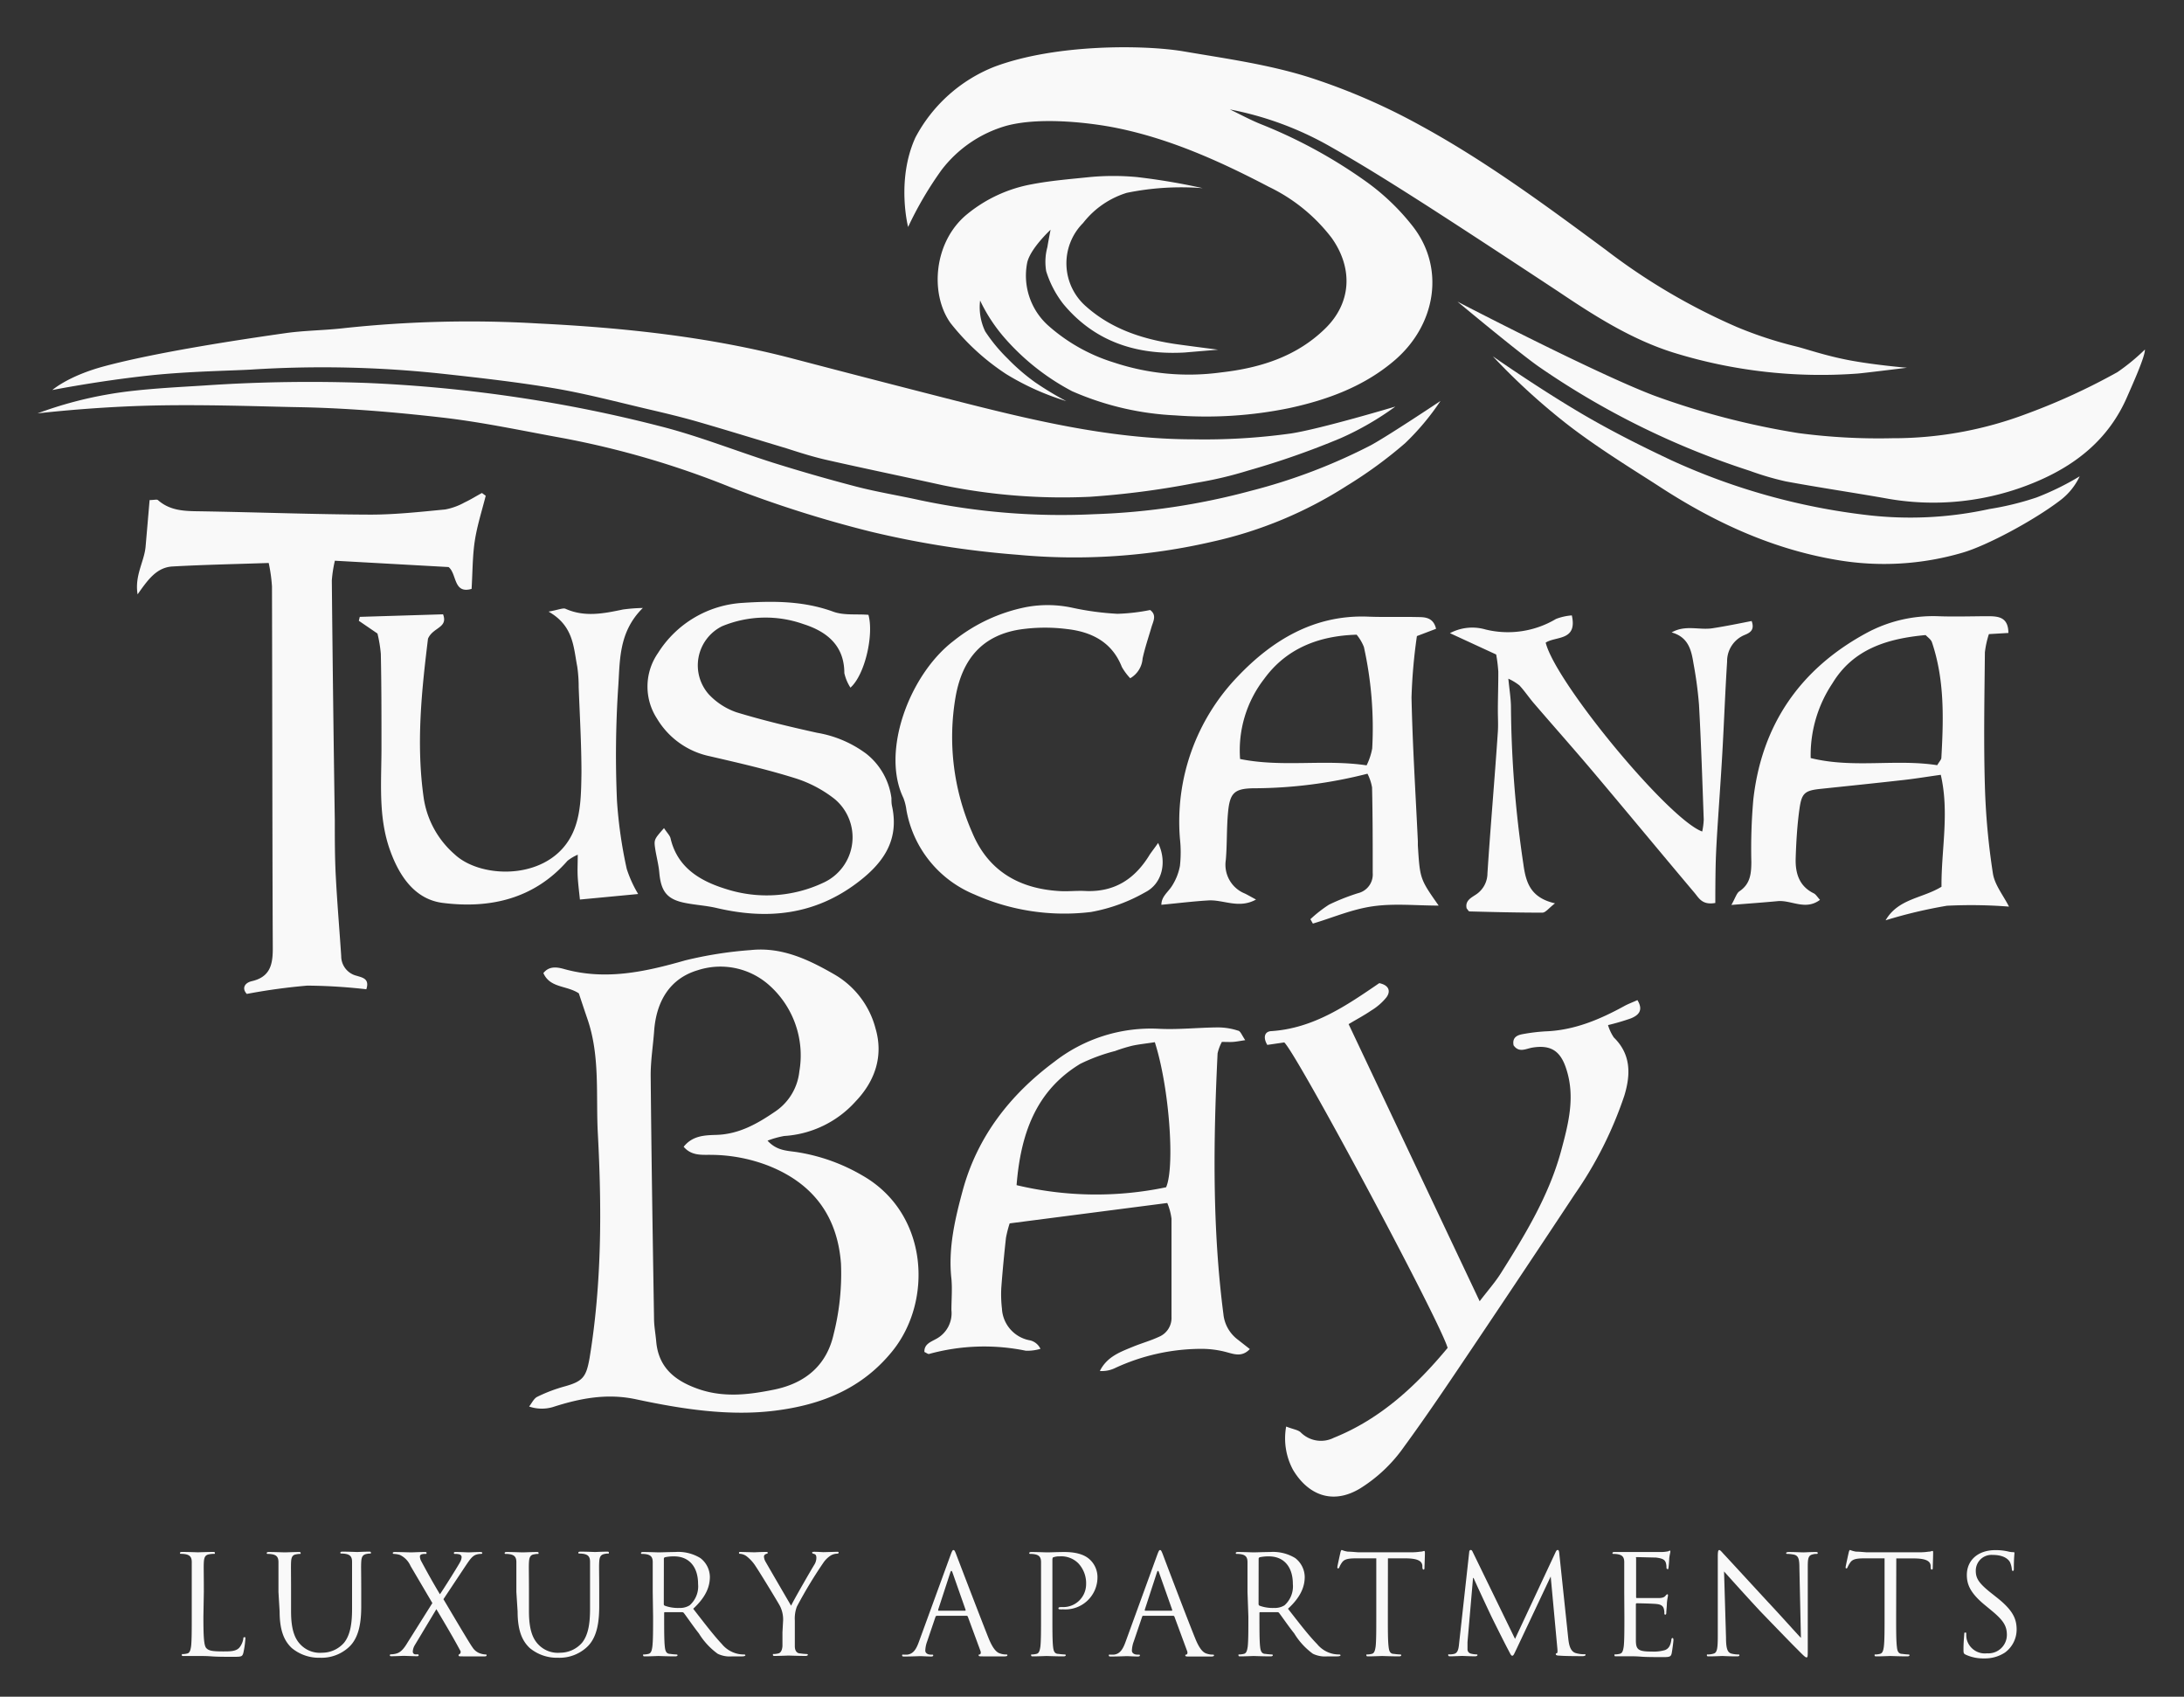 <svg id="Layer_1" data-name="Layer 1" xmlns="http://www.w3.org/2000/svg" viewBox="0 0 300 233"><rect x="0" y="0" width="300" height="233" fill="#333333" stroke="none"/><defs><style>.cls-1{fill:#f9f9f9;}</style></defs><path class="cls-1" d="M124.74,31.17s-1.66-6.43,1-12.28a21,21,0,0,1,10.87-9.73c8.46-3.16,20.57-3,25.88-2.12,5.85,1,11.73,1.8,17.39,3.59a86.24,86.24,0,0,1,15.23,6.6c9,4.91,17.25,11,25.48,17.09a85.33,85.33,0,0,0,18,10.59,54.56,54.56,0,0,0,8.14,2.67c1.37.33,4,1.28,7.45,1.92s7.76,1,7.76,1-6.13.76-6.79.8a68.46,68.46,0,0,1-25.22-2.86C224.12,46.63,219,43.36,214,40c-6-3.95-12-7.9-18-11.76-4.35-2.78-8.72-5.54-13.21-8.08a44.78,44.78,0,0,0-13.85-5.13c1.44.69,2.85,1.46,4.33,2.05a68.29,68.29,0,0,1,14.32,7.81A31.1,31.1,0,0,1,194,31c4.54,5.73,3.29,13.58-2.44,18.49-4.14,3.54-9.13,5.4-14.45,6.55a56.78,56.78,0,0,1-15.7,1,39.79,39.79,0,0,1-14.15-3.32A32.17,32.17,0,0,1,138,46.41a22.47,22.47,0,0,1-3.37-5.14,7.69,7.69,0,0,0,.7,4.24,22.37,22.37,0,0,0,3.08,3.73,27.83,27.83,0,0,0,3.75,3.24,43.39,43.39,0,0,0,4.3,2.6,35.56,35.56,0,0,1-8.25-3.71,32.06,32.06,0,0,1-7.64-7c-2.87-4-2.35-11.23,2.33-15a19.52,19.52,0,0,1,8.75-4.05c2.62-.51,5.3-.72,8-1a34.74,34.74,0,0,1,6.56,0,88.25,88.25,0,0,1,9,1.52,37.38,37.38,0,0,0-10.43.64,12.14,12.14,0,0,0-6,4.14,7.84,7.84,0,0,0,.45,11.5c3.39,3,7.53,4.39,11.94,5.08.91.15,6.15.82,6.15.82l-4.62.39c-6.57.36-12.31-1.47-16.62-6.64a14.07,14.07,0,0,1-2.37-4.52,7.65,7.65,0,0,1,.16-3.31c.12-.78.44-2.39.44-2.39s-2.93,2.71-3.24,4.67a9.2,9.2,0,0,0,3,8.56,24.35,24.35,0,0,0,8.94,5,32.68,32.68,0,0,0,14.73,1.36c5.28-.6,10.3-2.13,14.27-6,3.68-3.57,3.84-8.35.91-12.47a23.82,23.82,0,0,0-8.6-7c-6.7-3.51-13.6-6.62-21-8.11-3.18-.64-10.2-1.57-15-.31a17.09,17.09,0,0,0-9,6.11A49,49,0,0,0,124.74,31.17Z"/><path class="cls-1" d="M191.67,55.83a40.47,40.47,0,0,1-7.53,4.35,112.65,112.65,0,0,1-12.69,4.44,53.19,53.19,0,0,1-7.24,1.7,116.66,116.66,0,0,1-14.48,1.9,81.61,81.61,0,0,1-20.25-1.59c-5.31-1.17-10.63-2.27-15.93-3.47-1.86-.42-3.68-1-5.51-1.59-4.1-1.23-8.2-2.5-12.32-3.69-2.2-.63-4.43-1.16-6.66-1.68-4.27-1-8.51-2.12-12.82-2.86-5.08-.86-10.22-1.44-15.34-2a153.86,153.86,0,0,0-26.37-.59c-2.72.16-8.69.24-14,.81-7,.75-13.34,2-13.34,2s2.15-1.92,7.08-3.25c7.44-2,19.36-3.77,25-4.57,2.64-.37,5.34-.37,8-.68a161.44,161.44,0,0,1,26.65-.64C85.71,45,97.51,46.25,109,49.27q10.53,2.76,21.07,5.45c11.12,2.84,22.28,5.61,33.86,5.61a86.1,86.1,0,0,0,13.44-.81C181.53,58.87,191.67,55.83,191.67,55.83Z"/><path class="cls-1" d="M105.43,156.64c1.23,1.35,2.59,1.37,3.88,1.55a25.59,25.59,0,0,1,9.11,3.21c9.11,5.16,9.78,17.18,4.17,24.13-4.22,5.23-9.84,7.4-16.14,8.19s-12.8-.22-19.07-1.56c-4-.86-7.71-.14-11.46,1.07a5.38,5.38,0,0,1-3.24-.08c.37-.46.65-1.11,1.13-1.34a21.31,21.31,0,0,1,3.71-1.41c2.56-.7,3-1.32,3.46-3.87,1.69-10.25,1.69-20.59,1.14-30.89-.28-5.22.33-10.56-1.41-15.65-.43-1.26-.85-2.52-1.2-3.58-1.7-1.12-3.94-.7-4.87-2.78.79-1,1.88-.83,2.84-.56,5.69,1.59,11.13.39,16.62-1.18a54.32,54.32,0,0,1,9-1.42c4.3-.46,8,1.31,11.61,3.4a12.1,12.1,0,0,1,5.56,7.38c1.12,3.83-.12,7.26-2.74,10a14.38,14.38,0,0,1-9.82,4.75A12.83,12.83,0,0,0,105.43,156.64Zm-11.52.84c1.22-1.54,2.89-1.58,4.45-1.63,3.13-.08,5.67-1.53,8.14-3.22a7.59,7.59,0,0,0,3.3-5.5,12.89,12.89,0,0,0-4-11.71,10.06,10.06,0,0,0-9.94-2.19c-3.86,1.14-5.69,4.28-6,8.28-.15,2.1-.5,4.2-.48,6.29.1,11.1.28,22.19.46,33.28,0,1,.21,2.1.3,3.14.31,3.54,2.52,5.35,5.64,6.47,3.49,1.26,6.93.87,10.45.16,4.4-.87,7.34-3.37,8.29-7.67a33.85,33.85,0,0,0,1-9.64c-.47-6.42-3.73-11-10-13.47a22.19,22.19,0,0,0-7.82-1.48C96.43,158.57,95,158.76,93.91,157.48Z"/><path class="cls-1" d="M197.87,55.06A34.53,34.53,0,0,1,193,60.87a60.35,60.35,0,0,1-8,5.84,57,57,0,0,1-18.44,7.67,83.89,83.89,0,0,1-26.81,1.8A128.89,128.89,0,0,1,119.57,73a161.19,161.19,0,0,1-19.36-6.15,121.27,121.27,0,0,0-22.79-6.67c-5.55-1-11.08-2.2-16.67-2.84-6.64-.76-13.33-1.32-20-1.43-4.17-.07-13.16-.42-20.88-.19-8,.24-14.72,1.05-14.72,1.05a54.25,54.25,0,0,1,9.91-2.65c4.38-.77,10.5-1,13.57-1.22a214,214,0,0,1,21.79-.31,196.76,196.76,0,0,1,20.83,2,190.32,190.32,0,0,1,19.34,3.92c5.25,1.32,10.32,3.35,15.5,5q5.73,1.8,11.56,3.32c2.86.74,5.79,1.21,8.68,1.85a93.68,93.68,0,0,0,24,1.93,94,94,0,0,0,21.5-3.21,77.93,77.93,0,0,0,16.52-6.28C190.89,59.72,197.87,55.06,197.87,55.06Z"/><path class="cls-1" d="M36.91,77.31c-4.64.16-8.93.24-13.2.48-2.21.12-3.41,1.85-4.81,3.83-.43-2.6.92-4.5,1.1-6.57s.37-4.27.55-6.38c.6,0,1-.12,1.14,0,1.82,1.61,4,1.51,6.23,1.55,7.65.13,15.3.42,22.94.45,3.44,0,6.88-.38,10.31-.71A8.77,8.77,0,0,0,63.81,69c.82-.38,1.59-.87,2.39-1.3l.52.38c-.52,2.06-1.18,4.1-1.5,6.19s-.3,4.31-.44,6.6c-2.53.73-2-2.07-3.16-3L46,77a17.56,17.56,0,0,0-.42,2.71q.16,16.5.41,33c0,2.57,0,5.14.14,7.71.19,3.63.5,7.25.74,10.88A2.77,2.77,0,0,0,49,134c.77.25,1.8.38,1.32,1.85a75.76,75.76,0,0,0-8.11-.5,82.21,82.21,0,0,0-8.31,1.14c-.71-.76-.3-1.52.68-1.75,2.55-.58,2.9-2.32,2.89-4.54-.07-16.56-.06-33.12-.11-49.68A22.23,22.23,0,0,0,36.91,77.31Z"/><path class="cls-1" d="M176.67,195.9c1,.39,1.63.45,2,.8a3.92,3.92,0,0,0,4.55.74c6.47-2.6,11.37-7.21,15.63-12.34-1-3.58-20.65-40.3-22.44-41.95l-2.33.34c-.6-1-.39-1.83.52-1.89,5.82-.37,10.38-3.53,14.86-6.59,1.34.28,1.59,1.1,1,1.93a8,8,0,0,1-2.12,1.84c-.93.64-1.94,1.17-3.09,1.86l18,38.05c1.17-1.53,2.16-2.64,2.94-3.89,3.32-5.26,6.55-10.58,8.22-16.65,1-3.71,2-7.41.76-11.29-.78-2.49-2.08-3.42-4.67-3-.9.15-1.84.76-2.59-.31-.21-1.05.45-1.4,1.26-1.54a25.3,25.3,0,0,1,3.12-.38c3.93-.14,7.42-1.61,10.8-3.46.56-.31,1.17-.53,1.83-.83.87,1.42.13,2.09-.9,2.51a31.14,31.14,0,0,1-3.14.92,6.31,6.31,0,0,0,.8,1.7c2.4,2.34,2.31,5.15,1.44,8A53.41,53.41,0,0,1,216.31,164q-6.88,10.41-13.84,20.76c-3.15,4.68-6.28,9.37-9.61,13.92a20.76,20.76,0,0,1-6,5.7c-3.86,2.35-7.23.85-9.25-2.54A9.11,9.11,0,0,1,176.67,195.9Z"/><path class="cls-1" d="M171.05,142.84c-.8.12-1.24.21-1.69.24s-.93,0-1.52,0a6.05,6.05,0,0,0-.59,1.58c-.58,12-.74,23.89.8,35.8a5,5,0,0,0,1.87,3.42l1.76,1.38c-1,1.06-2,.75-3,.48a13.26,13.26,0,0,0-3.63-.51,28.23,28.23,0,0,0-11.91,2.65,4.11,4.11,0,0,1-2.06.39c1-2,2.85-2.63,4.64-3.37,1.15-.46,2.35-.8,3.47-1.32a2.8,2.8,0,0,0,1.73-2.73c0-4.5,0-9,0-13.49a8.2,8.2,0,0,0-.58-2.16L138.69,168a15.8,15.8,0,0,0-.51,2c-.25,2.28-.47,4.57-.64,6.85a17.1,17.1,0,0,0,.09,2.86,4.67,4.67,0,0,0,3.89,4.36,2.13,2.13,0,0,1,1.4,1.16,6.49,6.49,0,0,1-2,.26,28.48,28.48,0,0,0-13.33.45c-.14,0-.33-.15-.61-.28-.06-1.05.86-1.38,1.53-1.75a4,4,0,0,0,2.18-4c0-1.43.13-2.88,0-4.29-.47-4.19.5-8.26,1.56-12.17,2-7.33,6.46-13.09,12.56-17.63a21.58,21.58,0,0,1,14.43-4.54c2.67.13,5.35-.17,8-.19a8.92,8.92,0,0,1,2.81.44C170.39,141.56,170.6,142.2,171.05,142.84Zm-12.42.28c-1,.16-2,.26-3,.46a21.74,21.74,0,0,0-2.46.75,24.8,24.8,0,0,0-4.78,1.76c-6.13,3.71-8.19,9.67-8.75,16.66a47,47,0,0,0,20.54.29C161.4,160.29,160.63,149.34,158.63,143.12Z"/><path class="cls-1" d="M227.31,54.36A107.08,107.08,0,0,0,247,59.47a83.66,83.66,0,0,0,12.88.71,51.88,51.88,0,0,0,18.52-3.36,87.51,87.51,0,0,0,12.46-5.72A28.29,28.29,0,0,0,294.63,48c.05.94-1.75,4.91-2.47,6.56-2.49,5.7-6.94,9.27-12.5,11.61a36.24,36.24,0,0,1-20.81,2.23c-4.51-.79-9-1.45-13.54-2.29a39.28,39.28,0,0,1-4.94-1.45,111,111,0,0,1-28.9-14.24c-2.75-1.9-11.27-9-11.27-9S219.23,51.32,227.31,54.36Z"/><path class="cls-1" d="M275.88,86.92l-2.68.16a12.76,12.76,0,0,0-.55,2.51c-.06,6.12-.18,12.24,0,18.35a96.11,96.11,0,0,0,1.1,12c.24,1.57,1.42,3,2.21,4.56a67,67,0,0,0-8.52-.12,65.44,65.44,0,0,0-8.43,2c1.74-3,5.07-3,7.68-4.61-.05-5,1.11-10.13-.1-15.37-1.85.26-3.42.52-5,.7-3.79.43-7.6.82-11.4,1.22-2.24.23-2.69.53-3,2.69s-.46,4.56-.53,6.85c-.06,2,.44,3.81,2.47,4.81.31.15.51.52.87.9-2,1.51-3.94,0-5.82.18s-3.9.32-6.35.52c.56-1,.71-1.61,1.11-1.88,1.49-1,1.62-2.42,1.63-4a76.89,76.89,0,0,1,.27-8.59C242,99.49,247.29,91.9,256.25,87a19.27,19.27,0,0,1,9.92-2.38c2.39.09,4.79,0,7.18,0C274.61,84.66,275.86,84.82,275.88,86.92Zm-9.78,18.16c.3-.51.55-.75.57-1,.3-5.35.46-10.69-1.29-15.87-.13-.4-.59-.7-.87-1-5.25.48-9.94,1.91-12.79,6.61a17.75,17.75,0,0,0-3,10.28C254.59,105.55,260.35,104.19,266.1,105.08Z"/><path class="cls-1" d="M180,126.23a17.64,17.64,0,0,1,2.56-2,29.3,29.3,0,0,1,4-1.58,2.64,2.64,0,0,0,2-2.76c0-3.92,0-7.84-.09-11.76a6.7,6.7,0,0,0-.63-1.88,63.69,63.69,0,0,1-15.75,2c-2.55.06-3.15.67-3.4,3.27-.21,2.18-.12,4.4-.31,6.58a4.26,4.26,0,0,0,2.63,4.61c.42.21.82.44,1.52.82-2.36,1.31-4.47,0-6.53.12s-4.16.38-6.47.6c0-1.13.91-1.73,1.43-2.55a7.63,7.63,0,0,0,1.12-2.8,17.13,17.13,0,0,0,0-3.72A28.72,28.72,0,0,1,170,92.92c4.75-5,10.54-8.53,17.92-8.24,2.29.09,4.59,0,6.88.06,1,0,2.11.09,2.46,1.61l-2.63,1a73.93,73.93,0,0,0-.74,8.43c.14,6.58.56,13.16.87,19.73,0,.2,0,.39,0,.58.29,4.61.29,4.61,2.86,8.27-3.08,0-6.08-.32-9,.09s-5.52,1.56-8.28,2.38Zm-9.66-22c5.88,1.18,11.53,0,17.38.87a8.78,8.78,0,0,0,.77-2.32,51.32,51.32,0,0,0-1.14-13.93,6.24,6.24,0,0,0-1-1.69c-5.37.15-9.74,2-12.7,6.07A16,16,0,0,0,170.34,104.2Z"/><path class="cls-1" d="M51.85,87l-2.56-1.75.13-.54,11.44-.35c.72,1.88-1.4,1.77-2.07,3.35-.84,6.91-1.68,14.4-.57,22a12.75,12.75,0,0,0,4.23,7.61c3.82,3.59,13.8,3.63,16.49-3.58.88-2.33.89-5.05.93-7.6,0-3.92-.23-7.84-.38-11.76a19.32,19.32,0,0,0-.2-2.85c-.52-2.68-.5-5.59-3.94-7.54,1.37-.24,2-.55,2.35-.38,2.63,1.17,5.24.64,7.87.09a23.2,23.2,0,0,1,2.73-.21c-3.4,3.36-3.12,7.34-3.39,11a142.69,142.69,0,0,0-.16,15.48,62.12,62.12,0,0,0,1.34,9.35,16.53,16.53,0,0,0,1.57,3.45l-8,.76c-.11-1.07-.24-2.06-.3-3.06s0-1.85,0-3.1a6.43,6.43,0,0,0-1.41.84c-4.59,5.25-10.67,6.6-17.14,5.78-3.77-.48-5.91-3.59-7.19-7.11-1.73-4.72-1.2-9.62-1.22-14.48,0-4.21,0-8.41-.09-12.62A18.31,18.31,0,0,0,51.85,87Z"/><path class="cls-1" d="M91.21,113.72c.4.61.79,1,.89,1.37.94,4.1,4.14,5.92,7.65,7a18.28,18.28,0,0,0,13.41-.9,6.85,6.85,0,0,0,1.52-11.44,16.94,16.94,0,0,0-5.51-2.9c-3.83-1.2-7.75-2.09-11.67-3a11.07,11.07,0,0,1-7.26-5.18,8.06,8.06,0,0,1,.15-9A14.76,14.76,0,0,1,102,82.79c4.2-.28,8.38-.28,12.46,1.21,1.45.53,3.17.3,4.83.43.76,2.68-.45,8.2-2.47,10a6.18,6.18,0,0,1-.84-2c0-3.82-2.45-5.72-5.63-6.73A15.59,15.59,0,0,0,99.18,86a6,6,0,0,0-1.8,9.37,9.45,9.45,0,0,0,3.77,2.44c3.64,1.11,7.37,2,11.09,2.82a15.66,15.66,0,0,1,6.77,2.89,9.32,9.32,0,0,1,3.44,6.07c0,.38,0,.78.09,1.15,1,4.69-1.24,7.81-4.78,10.48-5.88,4.44-12.35,5.1-19.28,3.48-1.39-.33-2.83-.41-4.24-.68-2.59-.48-3.45-1.55-3.68-4.23-.09-1-.37-2.07-.54-3.1C89.81,115.3,89.82,115.3,91.21,113.72Z"/><path class="cls-1" d="M235.62,124c-1.79.32-2.25-.67-2.83-1.36-4.75-5.63-9.44-11.31-14.19-16.93-2.6-3.07-5.27-6.07-7.89-9.12-.69-.8-1.27-1.68-2-2.47a7.41,7.41,0,0,0-1.52-.92c.16,1.62.36,2.79.36,4a152.35,152.35,0,0,0,1.7,21.43c.35,2.6,1,4.65,4.35,5.42-.84.64-1.29,1.28-1.74,1.28-3.34,0-6.67-.08-10-.17-.13,0-.25-.25-.4-.42-.24-1.08.66-1.47,1.33-1.93a3.5,3.5,0,0,0,1.53-2.89c.42-6.49,1-13,1.43-19.46.06-1,0-1.91,0-2.87,0-1.79.07-3.58.06-5.38a21.44,21.44,0,0,0-.29-2.33l-6.35-2.93a6.52,6.52,0,0,1,4.87-.51A12.9,12.9,0,0,0,213.73,85a7.62,7.62,0,0,1,2.18-.49c.8,3.54-2.22,2.83-3.59,3.74,1.37,5.5,16.86,24.24,21.5,25.94a9.69,9.69,0,0,0,.21-1.64c-.19-5.26-.36-10.52-.65-15.77a54.53,54.53,0,0,0-.76-5.68c-.29-1.83-.71-3.62-3-4.25,1.88-1.08,3.78-.3,5.57-.57s3.64-.65,5.42-1c.47,1.29-.3,1.64-1,1.93a3.89,3.89,0,0,0-2.37,3.65c-.27,4.2-.42,8.41-.66,12.61-.21,3.71-.49,7.41-.72,11.12-.09,1.52-.17,3-.2,4.58S235.62,122.38,235.62,124Z"/><path class="cls-1" d="M159.08,115.76c1.26,2.59.59,5.58-1.77,6.77a23.2,23.2,0,0,1-7.46,2.71,30.29,30.29,0,0,1-16-2.41,15.44,15.44,0,0,1-9.34-11.59,7.17,7.17,0,0,0-.42-1.67C121,103.2,124.92,92.63,131,88A23.14,23.14,0,0,1,141,83.36a16.09,16.09,0,0,1,6.26.09,38.67,38.67,0,0,0,6.24.84,26.77,26.77,0,0,0,4.49-.52c.93.7.43,1.52.19,2.32-.42,1.44-.91,2.87-1.23,4.34a3.41,3.41,0,0,1-1.7,2.71,8,8,0,0,1-1.15-1.55c-1.36-3.46-4.21-4.84-7.58-5.21a23.76,23.76,0,0,0-6.58.09c-5,.85-7.71,4-8.65,9.07a32.51,32.51,0,0,0,2.27,18.82c2.18,5.22,6.4,7.66,11.9,8,1.23.09,2.49-.08,3.73,0,4,.14,6.74-1.71,8.74-5C158.27,116.86,158.66,116.37,159.08,115.76Z"/><path class="cls-1" d="M269.6,75.89a38.29,38.29,0,0,1-17.31,1c-9-1.52-17-5.28-24.45-10.14-2.71-1.77-8.72-5.41-13.13-8.93a89.93,89.93,0,0,1-9.66-8.9s5.69,4,11.73,7.6c4.77,2.84,9.69,5.22,12.79,6.68a89.18,89.18,0,0,0,26.89,7.53,50.72,50.72,0,0,0,16.81-.83,39.91,39.91,0,0,0,6.49-1.59,37.75,37.75,0,0,0,5.91-2.9,8.83,8.83,0,0,1-2.61,3.25C279.4,71.47,272.91,74.93,269.6,75.89Z"/><path class="cls-1" d="M27.94,222c0,2.79.07,4,.41,4.34s.8.44,2.28.44c1,0,1.84,0,2.29-.57a2.64,2.64,0,0,0,.5-1.14c0-.15,0-.24.17-.24s.11.07.11.28a12.22,12.22,0,0,1-.28,1.9c-.14.43-.19.51-1.2.51-1.36,0-2.35,0-3.15-.06s-1.38-.05-1.93-.05h-.78c-.38,0-.79,0-1.08,0s-.3,0-.3-.15,0-.11.15-.11a2.8,2.8,0,0,0,.57-.08c.38-.07.47-.49.55-1,.09-.8.09-2.3.09-4.12v-3.34c0-3,0-3.48,0-4.09s-.19-.95-.82-1.08a3.31,3.31,0,0,0-.64-.06c-.08,0-.16,0-.16-.11s.1-.15.31-.15c.85,0,2.05.05,2.14.05s1.48-.05,2.05-.05c.21,0,.3,0,.3.15s-.07.11-.15.11a4.34,4.34,0,0,0-.63.06c-.55.09-.7.41-.74,1.08s0,1.14,0,4.09Z"/><path class="cls-1" d="M38.25,218.62c0-3,0-3.48,0-4.09s-.19-.95-.81-1.08a3.49,3.49,0,0,0-.65-.06c-.08,0-.15,0-.15-.11s.09-.15.3-.15c.86,0,2,.05,2.18.05s1.31-.05,1.88-.05c.21,0,.3,0,.3.15s-.07.11-.15.11a2.7,2.7,0,0,0-.47.06c-.51.07-.67.41-.7,1.08s0,1.14,0,4.09v2.66c0,2.73.61,3.91,1.42,4.68a3.68,3.68,0,0,0,2.86,1,4,4,0,0,0,3-1.37c.87-1.08,1.1-2.69,1.1-4.64v-2.38c0-3,0-3.48,0-4.09s-.19-.95-.81-1.08a3.42,3.42,0,0,0-.65-.06c-.07,0-.15,0-.15-.11s.1-.15.31-.15c.85,0,1.89.05,2,.05s1-.05,1.59-.05c.21,0,.3,0,.3.15s-.07.11-.15.11a2.59,2.59,0,0,0-.47.06c-.52.11-.67.41-.71,1.08s0,1.14,0,4.09v2c0,2-.23,4.33-1.75,5.67a5.53,5.53,0,0,1-3.9,1.41,5.84,5.84,0,0,1-3.91-1.35c-.93-.89-1.65-2.22-1.65-5Z"/><path class="cls-1" d="M59.39,220.14l-3-5.1a3,3,0,0,0-1.48-1.52,3.57,3.57,0,0,0-.79-.13c-.12,0-.17-.06-.17-.13s.07-.13.32-.13c.53,0,2.07.05,2.22.05s1.13-.05,1.78-.05c.27,0,.32,0,.32.13s0,.13-.17.13a1.6,1.6,0,0,0-.51.06.31.31,0,0,0-.23.32,1.46,1.46,0,0,0,.19.63c.8,1.49,1.58,2.9,2.56,4.53.57-.82,2.6-4.06,2.79-4.46a1.5,1.5,0,0,0,.19-.68.41.41,0,0,0-.32-.34,2.12,2.12,0,0,0-.57-.06c-.12,0-.17,0-.17-.13s.09-.13.32-.13c.72,0,1.52.05,1.69.05s1-.05,1.59-.05c.21,0,.3.05.3.13s-.07.13-.2.13a2,2,0,0,0-.63.1c-.55.17-.91.72-1.46,1.53l-3.05,4.59c.36.59,3.6,6.11,4,6.62a2,2,0,0,0,1.12.85,2.81,2.81,0,0,0,.66.12c.09,0,.15,0,.15.11s-.09.15-.26.15c-1.16,0-2.07,0-3,0-.49,0-.59,0-.59-.15a.15.15,0,0,1,.12-.15.36.36,0,0,0,.09-.53c-1-1.86-2.12-3.74-3.26-5.65l-3,5a1.94,1.94,0,0,0-.24.84.37.37,0,0,0,.3.36,2.33,2.33,0,0,0,.36,0,.13.13,0,0,1,.15.13c0,.09-.09.13-.23.13-.45,0-1.65-.05-1.82-.05s-1.1.05-1.72.05c-.15,0-.19-.05-.19-.13s.05-.13.15-.13a2.82,2.82,0,0,0,.72-.1c.57-.15,1-.57,1.57-1.53Z"/><path class="cls-1" d="M70.93,218.62c0-3,0-3.48,0-4.09s-.19-.95-.81-1.08a3.49,3.49,0,0,0-.65-.06c-.07,0-.15,0-.15-.11s.09-.15.3-.15c.86,0,2,.05,2.18.05s1.31-.05,1.88-.05c.21,0,.3,0,.3.15s-.07.11-.15.11a2.7,2.7,0,0,0-.47.06c-.51.07-.66.41-.7,1.08s0,1.14,0,4.09v2.66c0,2.73.61,3.91,1.42,4.68a3.69,3.69,0,0,0,2.87,1,4,4,0,0,0,3-1.37c.87-1.08,1.1-2.69,1.1-4.64v-2.38c0-3,0-3.48,0-4.09s-.19-.95-.81-1.08a3.42,3.42,0,0,0-.65-.06c-.07,0-.15,0-.15-.11s.1-.15.31-.15c.85,0,1.89.05,2,.05s1-.05,1.59-.05c.21,0,.3,0,.3.15s-.07.11-.15.11a2.59,2.59,0,0,0-.47.06c-.52.11-.67.41-.71,1.08s0,1.14,0,4.09v2c0,2-.23,4.33-1.75,5.67a5.53,5.53,0,0,1-3.9,1.41,5.84,5.84,0,0,1-3.91-1.35c-.93-.89-1.65-2.22-1.65-5Z"/><path class="cls-1" d="M89.66,218.62c0-3,0-3.48,0-4.09s-.19-.95-.81-1.08a3.49,3.49,0,0,0-.65-.06c-.08,0-.15,0-.15-.11s.09-.15.3-.15c.86,0,2,.05,2.15.05s1.65-.05,2.23-.05a5.82,5.82,0,0,1,3.47.83,3.3,3.3,0,0,1,1.31,2.58c0,1.4-.59,2.81-2.29,4.38,1.55,2,2.84,3.68,3.94,4.85a3.92,3.92,0,0,0,2.32,1.37,4.28,4.28,0,0,0,.74.06c.09,0,.17.05.17.11s-.12.15-.46.15h-1.35a3.77,3.77,0,0,1-2-.36A9.78,9.78,0,0,1,96,224.31c-.79-1-1.68-2.31-2.06-2.8a.32.32,0,0,0-.25-.12l-2.33,0c-.1,0-.13,0-.13.15V222c0,1.82,0,3.32.09,4.12.06.55.17,1,.74,1a7.92,7.92,0,0,0,.85.08c.12,0,.16.05.16.11s-.1.15-.31.15c-1,0-2.24-.05-2.33-.05s-1.21.05-1.78.05c-.21,0-.31,0-.31-.15s0-.11.15-.11a2.7,2.7,0,0,0,.57-.08c.38-.07.48-.49.55-1,.1-.8.1-2.3.1-4.12Zm1.52,1.65a.23.23,0,0,0,.13.23,5.2,5.2,0,0,0,2,.31,2.47,2.47,0,0,0,1.42-.36,3.46,3.46,0,0,0,1.16-2.93c0-2.37-1.25-3.79-3.28-3.79a5.43,5.43,0,0,0-1.27.12.21.21,0,0,0-.15.22Z"/><path class="cls-1" d="M107.57,222.55a4.11,4.11,0,0,0-.43-2c-.14-.3-2.68-4.48-3.34-5.46a5.38,5.38,0,0,0-1.29-1.41,1.77,1.77,0,0,0-.81-.3c-.1,0-.19,0-.19-.13s.07-.13.24-.13l1.88.05c.13,0,.85-.05,1.59-.05.21,0,.25.05.25.13s-.11.09-.29.17a.37.37,0,0,0-.24.34,1.6,1.6,0,0,0,.24.74c.31.55,3.15,5.44,3.49,6,.36-.79,2.77-4.95,3.15-5.57a1.82,1.82,0,0,0,.32-1c0-.27-.07-.47-.3-.53s-.28-.1-.28-.19.11-.11.3-.11c.49,0,1.1.05,1.25.05l1.84-.05c.13,0,.25,0,.25.11s-.1.15-.25.15a1.79,1.79,0,0,0-.87.27,3.53,3.53,0,0,0-1,1,62.08,62.08,0,0,0-3.62,6,4.63,4.63,0,0,0-.28,1.9v1.63c0,.31,0,1.1,0,1.9,0,.55.21,1,.78,1a7.92,7.92,0,0,0,.85.08c.12,0,.16.05.16.11s-.1.15-.31.15c-1,0-2.23-.05-2.33-.05s-1.29.05-1.86.05c-.21,0-.3,0-.3-.15s0-.11.15-.11a2.8,2.8,0,0,0,.57-.08c.38-.07.55-.49.59-1,0-.8,0-1.59,0-1.9Z"/><path class="cls-1" d="M130.55,213.6c.23-.63.3-.74.42-.74s.19.09.41.68,3.27,8.56,4.42,11.44c.69,1.69,1.24,2,1.63,2.1a2.36,2.36,0,0,0,.76.12c.12,0,.19,0,.19.11s-.17.15-.38.15-1.67,0-3,0c-.37,0-.57,0-.57-.13s0-.11.13-.13.23-.21.11-.51L132.94,222a.18.18,0,0,0-.17-.11h-4.08a.2.2,0,0,0-.19.15l-1.14,3.36a4,4,0,0,0-.26,1.27c0,.38.4.55.72.55H128c.13,0,.19,0,.19.11s-.12.15-.29.15c-.45,0-1.27-.05-1.48-.05s-1.25.05-2.14.05c-.25,0-.36,0-.36-.15s.08-.11.17-.11l.55,0c.87-.11,1.25-.84,1.59-1.78Zm2,7.59c.1,0,.1-.06.08-.14l-1.8-5.12c-.1-.28-.19-.28-.29,0l-1.67,5.12c0,.1,0,.14.06.14Z"/><path class="cls-1" d="M143,218.62c0-3,0-3.48,0-4.09s-.19-.95-.82-1.08a3.31,3.31,0,0,0-.64-.06c-.08,0-.16,0-.16-.11s.1-.15.31-.15c.85,0,2,.05,2.14.05.42,0,1.52-.05,2.39-.05,2.37,0,3.22.79,3.53,1.08a3.3,3.3,0,0,1,1,2.25A4.41,4.41,0,0,1,146,221a2.75,2.75,0,0,1-.4,0c-.09,0-.21,0-.21-.14s.12-.17.52-.17a3.14,3.14,0,0,0,3.28-3.09,4,4,0,0,0-1.07-2.92,3.3,3.3,0,0,0-2.59-.95,2.22,2.22,0,0,0-.82.12c-.11,0-.15.17-.15.36V222c0,1.82,0,3.32.09,4.12.06.55.17,1,.74,1a8.08,8.08,0,0,0,.86.08c.11,0,.15.05.15.11s-.1.15-.3.15c-1.05,0-2.24-.05-2.34-.05s-1.25.05-1.82.05c-.21,0-.3,0-.3-.15s0-.11.15-.11a2.8,2.8,0,0,0,.57-.08c.38-.07.47-.49.55-1,.09-.8.09-2.3.09-4.12Z"/><path class="cls-1" d="M158.93,213.6c.23-.63.3-.74.42-.74s.19.09.41.68S163,222.1,164.18,225c.68,1.69,1.23,2,1.63,2.1a2.36,2.36,0,0,0,.76.12c.11,0,.19,0,.19.11s-.17.15-.38.15-1.67,0-3,0c-.36,0-.56,0-.56-.13s0-.11.13-.13.23-.21.11-.51L161.32,222a.18.18,0,0,0-.17-.11h-4.08c-.1,0-.15,0-.19.15l-1.14,3.36a4,4,0,0,0-.26,1.27c0,.38.39.55.72.55h.19c.13,0,.19,0,.19.11s-.12.15-.29.15c-.45,0-1.27-.05-1.48-.05s-1.25.05-2.14.05c-.25,0-.36,0-.36-.15s.08-.11.17-.11l.55,0c.87-.11,1.25-.84,1.59-1.78Zm2,7.59c.1,0,.1-.06.08-.14l-1.81-5.12c-.09-.28-.18-.28-.28,0l-1.67,5.12c0,.1,0,.14.06.14Z"/><path class="cls-1" d="M171.36,218.62c0-3,0-3.48,0-4.09s-.19-.95-.81-1.08a3.42,3.42,0,0,0-.65-.06c-.07,0-.15,0-.15-.11s.1-.15.31-.15c.85,0,2,.05,2.14.05s1.65-.05,2.24-.05a5.86,5.86,0,0,1,3.47.83,3.33,3.33,0,0,1,1.31,2.58c0,1.4-.59,2.81-2.3,4.38,1.56,2,2.85,3.68,4,4.85a3.9,3.9,0,0,0,2.31,1.37,4.34,4.34,0,0,0,.74.06c.09,0,.17.05.17.11s-.11.15-.46.15h-1.34a3.82,3.82,0,0,1-2-.36,9.64,9.64,0,0,1-2.56-2.79c-.8-1-1.69-2.31-2.07-2.8a.29.29,0,0,0-.25-.12l-2.33,0c-.09,0-.13,0-.13.15V222c0,1.82,0,3.32.09,4.12.06.55.18,1,.74,1a8.08,8.08,0,0,0,.86.08c.11,0,.15.05.15.11s-.1.15-.3.15c-1,0-2.24-.05-2.34-.05s-1.21.05-1.78.05c-.21,0-.3,0-.3-.15s0-.11.15-.11a2.8,2.8,0,0,0,.57-.08c.38-.07.47-.49.55-1,.09-.8.09-2.3.09-4.12Zm1.52,1.65a.25.25,0,0,0,.13.23,5.24,5.24,0,0,0,2,.31,2.5,2.5,0,0,0,1.43-.36,3.49,3.49,0,0,0,1.15-2.93c0-2.37-1.25-3.79-3.28-3.79a5.43,5.43,0,0,0-1.27.12.22.22,0,0,0-.15.22Z"/><path class="cls-1" d="M190.64,222c0,1.82,0,3.32.1,4.12.06.55.17,1,.74,1a7.69,7.69,0,0,0,.85.08c.12,0,.15.05.15.11s-.09.15-.3.15c-1,0-2.24-.05-2.33-.05s-1.29.05-1.86.05c-.21,0-.3,0-.3-.15s0-.11.15-.11a2.8,2.8,0,0,0,.57-.08c.38-.07.47-.49.55-1,.09-.8.09-2.3.09-4.12v-8l-2.81,0c-1.17,0-1.63.15-1.93.61a2.81,2.81,0,0,0-.32.58c-.06.16-.12.19-.19.19s-.1-.05-.1-.17.38-1.82.42-2,.11-.36.19-.36a3.52,3.52,0,0,0,.83.23c.55,0,1.27.09,1.5.09h7.11a8.42,8.42,0,0,0,1.35-.09c.28,0,.46-.1.53-.1s.1.12.1.23c0,.57-.06,1.88-.06,2.09s-.06.24-.13.24-.14-.05-.16-.32V215c-.06-.57-.52-1-2.34-1l-2.39,0Z"/><path class="cls-1" d="M215.42,225c.08.68.21,1.74,1,2a4.11,4.11,0,0,0,1.23.17c.1,0,.15,0,.15.09s-.17.17-.4.17c-.41,0-2.46,0-3.16-.07-.44,0-.53-.1-.53-.19s0-.12.13-.14.11-.34.08-.68l-.91-9.84H213l-4.65,9.86c-.4.83-.45,1-.62,1s-.23-.19-.59-.87c-.5-.93-2.13-4.21-2.22-4.4-.17-.34-2.3-4.89-2.5-5.4h-.08l-.76,8.8c0,.3,0,.64,0,1a.6.6,0,0,0,.5.59,3.26,3.26,0,0,0,.72.1c.07,0,.15,0,.15.09s-.12.17-.34.17c-.71,0-1.62-.05-1.77-.05s-1.08.05-1.59.05c-.19,0-.32,0-.32-.17s.09-.09.19-.09a2.35,2.35,0,0,0,.57-.06c.62-.11.68-.85.75-1.57l1.37-12.37c0-.21.09-.34.21-.34s.19.08.28.28l5.81,11.93,5.57-11.91c.08-.17.15-.3.29-.3s.19.15.22.51Z"/><path class="cls-1" d="M223.11,218.62c0-3,0-3.48,0-4.09s-.19-.95-.82-1.08a3.31,3.31,0,0,0-.64-.06c-.08,0-.16,0-.16-.11s.1-.15.31-.15h1.36l.78,0c.13,0,3.91,0,4.34,0a5.12,5.12,0,0,0,.82-.09c.09,0,.17-.1.27-.1s.07.08.07.17-.09.36-.15.9c0,.19-.06,1-.1,1.25s0,.21-.13.21-.15-.1-.15-.25a2.11,2.11,0,0,0-.11-.68c-.14-.31-.33-.53-1.35-.65-.32,0-2.39-.06-2.6-.06s-.11.06-.11.19v5.24c0,.13,0,.19.11.19.25,0,2.58,0,3,0s.72-.08.89-.27.21-.24.28-.24.1,0,.1.15-.1.44-.15,1.06c0,.38-.08,1.08-.08,1.22s0,.36-.13.36-.14-.08-.14-.17a2.13,2.13,0,0,0-.07-.63c-.08-.27-.25-.59-1-.66-.51-.06-2.39-.1-2.71-.1a.12.12,0,0,0-.13.13V222c0,.65,0,2.85,0,3.25,0,1.3.34,1.55,2.2,1.55a5.4,5.4,0,0,0,1.82-.21c.49-.21.72-.59.85-1.36,0-.21.08-.29.17-.29s.12.15.12.29-.16,1.44-.25,1.84-.28.49-1,.49c-1.43,0-2.47,0-3.21-.06s-1.19-.05-1.48-.05h-.76c-.38,0-.81,0-1.1,0s-.3,0-.3-.15,0-.11.15-.11a2.8,2.8,0,0,0,.57-.08c.38-.07.47-.49.55-1,.09-.8.09-2.3.09-4.12Z"/><path class="cls-1" d="M237.09,224.88c0,1.56.22,2.05.74,2.2a3.9,3.9,0,0,0,.94.12c.1,0,.16,0,.16.11s-.12.15-.35.15c-1.08,0-1.84-.05-2-.05s-1,.05-1.82.05c-.19,0-.3,0-.3-.15s.06-.11.15-.11a2.64,2.64,0,0,0,.78-.12c.47-.13.57-.68.57-2.41l0-10.86c0-.74.05-.95.21-.95s.47.42.66.61,3.11,3.37,6,6.5c1.88,2,3.94,4.33,4.55,4.95l-.21-9.63c0-1.24-.15-1.65-.74-1.8a4.74,4.74,0,0,0-.93-.1c-.13,0-.15-.06-.15-.13s.15-.13.38-.13c.85,0,1.77.05,2,.05s.84-.05,1.62-.05c.2,0,.34,0,.34.13s-.08.13-.21.13a1.61,1.61,0,0,0-.46.06c-.62.13-.7.55-.7,1.69l0,11.11c0,1.25,0,1.35-.17,1.35s-.38-.21-1.38-1.22c-.21-.19-2.94-3-5-5.14-2.2-2.37-4.34-4.76-4.95-5.44Z"/><path class="cls-1" d="M260.46,222c0,1.82,0,3.32.1,4.12.05.55.17,1,.74,1a7.69,7.69,0,0,0,.85.08c.11,0,.15.05.15.11s-.09.15-.3.15c-1.05,0-2.24-.05-2.34-.05s-1.28.05-1.85.05c-.21,0-.31,0-.31-.15s0-.11.15-.11a2.7,2.7,0,0,0,.57-.08c.38-.07.48-.49.55-1,.1-.8.1-2.3.1-4.12v-8l-2.81,0c-1.17,0-1.63.15-1.93.61a3.79,3.79,0,0,0-.33.58c-.05.16-.11.19-.19.19s-.09-.05-.09-.17.38-1.82.42-2,.11-.36.19-.36a3.52,3.52,0,0,0,.83.23c.55,0,1.27.09,1.5.09h7.11a8.52,8.52,0,0,0,1.35-.09c.28,0,.45-.1.53-.1s.09.12.09.23c0,.57-.05,1.88-.05,2.09s-.06.24-.14.24-.13-.05-.15-.32l0-.21c-.05-.57-.51-1-2.33-1l-2.39,0Z"/><path class="cls-1" d="M270,227.22c-.27-.14-.29-.21-.29-.72,0-.95.08-1.71.1-2s0-.31.15-.31.13.06.13.21a3.14,3.14,0,0,0,.06.7,2.57,2.57,0,0,0,2.8,1.94,2.54,2.54,0,0,0,2.72-2.53c0-1.3-.55-2.06-2.19-3.41l-.85-.7c-2-1.65-2.46-2.83-2.46-4.12,0-2,1.51-3.41,3.92-3.41a7.65,7.65,0,0,1,1.77.19,2.74,2.74,0,0,0,.66.09c.15,0,.19,0,.19.14s-.08.72-.08,2c0,.3,0,.43-.13.43s-.13-.09-.15-.24a3.18,3.18,0,0,0-.25-.95c-.11-.21-.62-1-2.37-1a2.16,2.16,0,0,0-2.33,2.2c0,1.08.49,1.77,2.31,3.19l.53.42c2.24,1.76,2.77,2.94,2.77,4.45a3.92,3.92,0,0,1-1.61,3.15,5,5,0,0,1-2.86.8A5.72,5.72,0,0,1,270,227.22Z"/></svg>